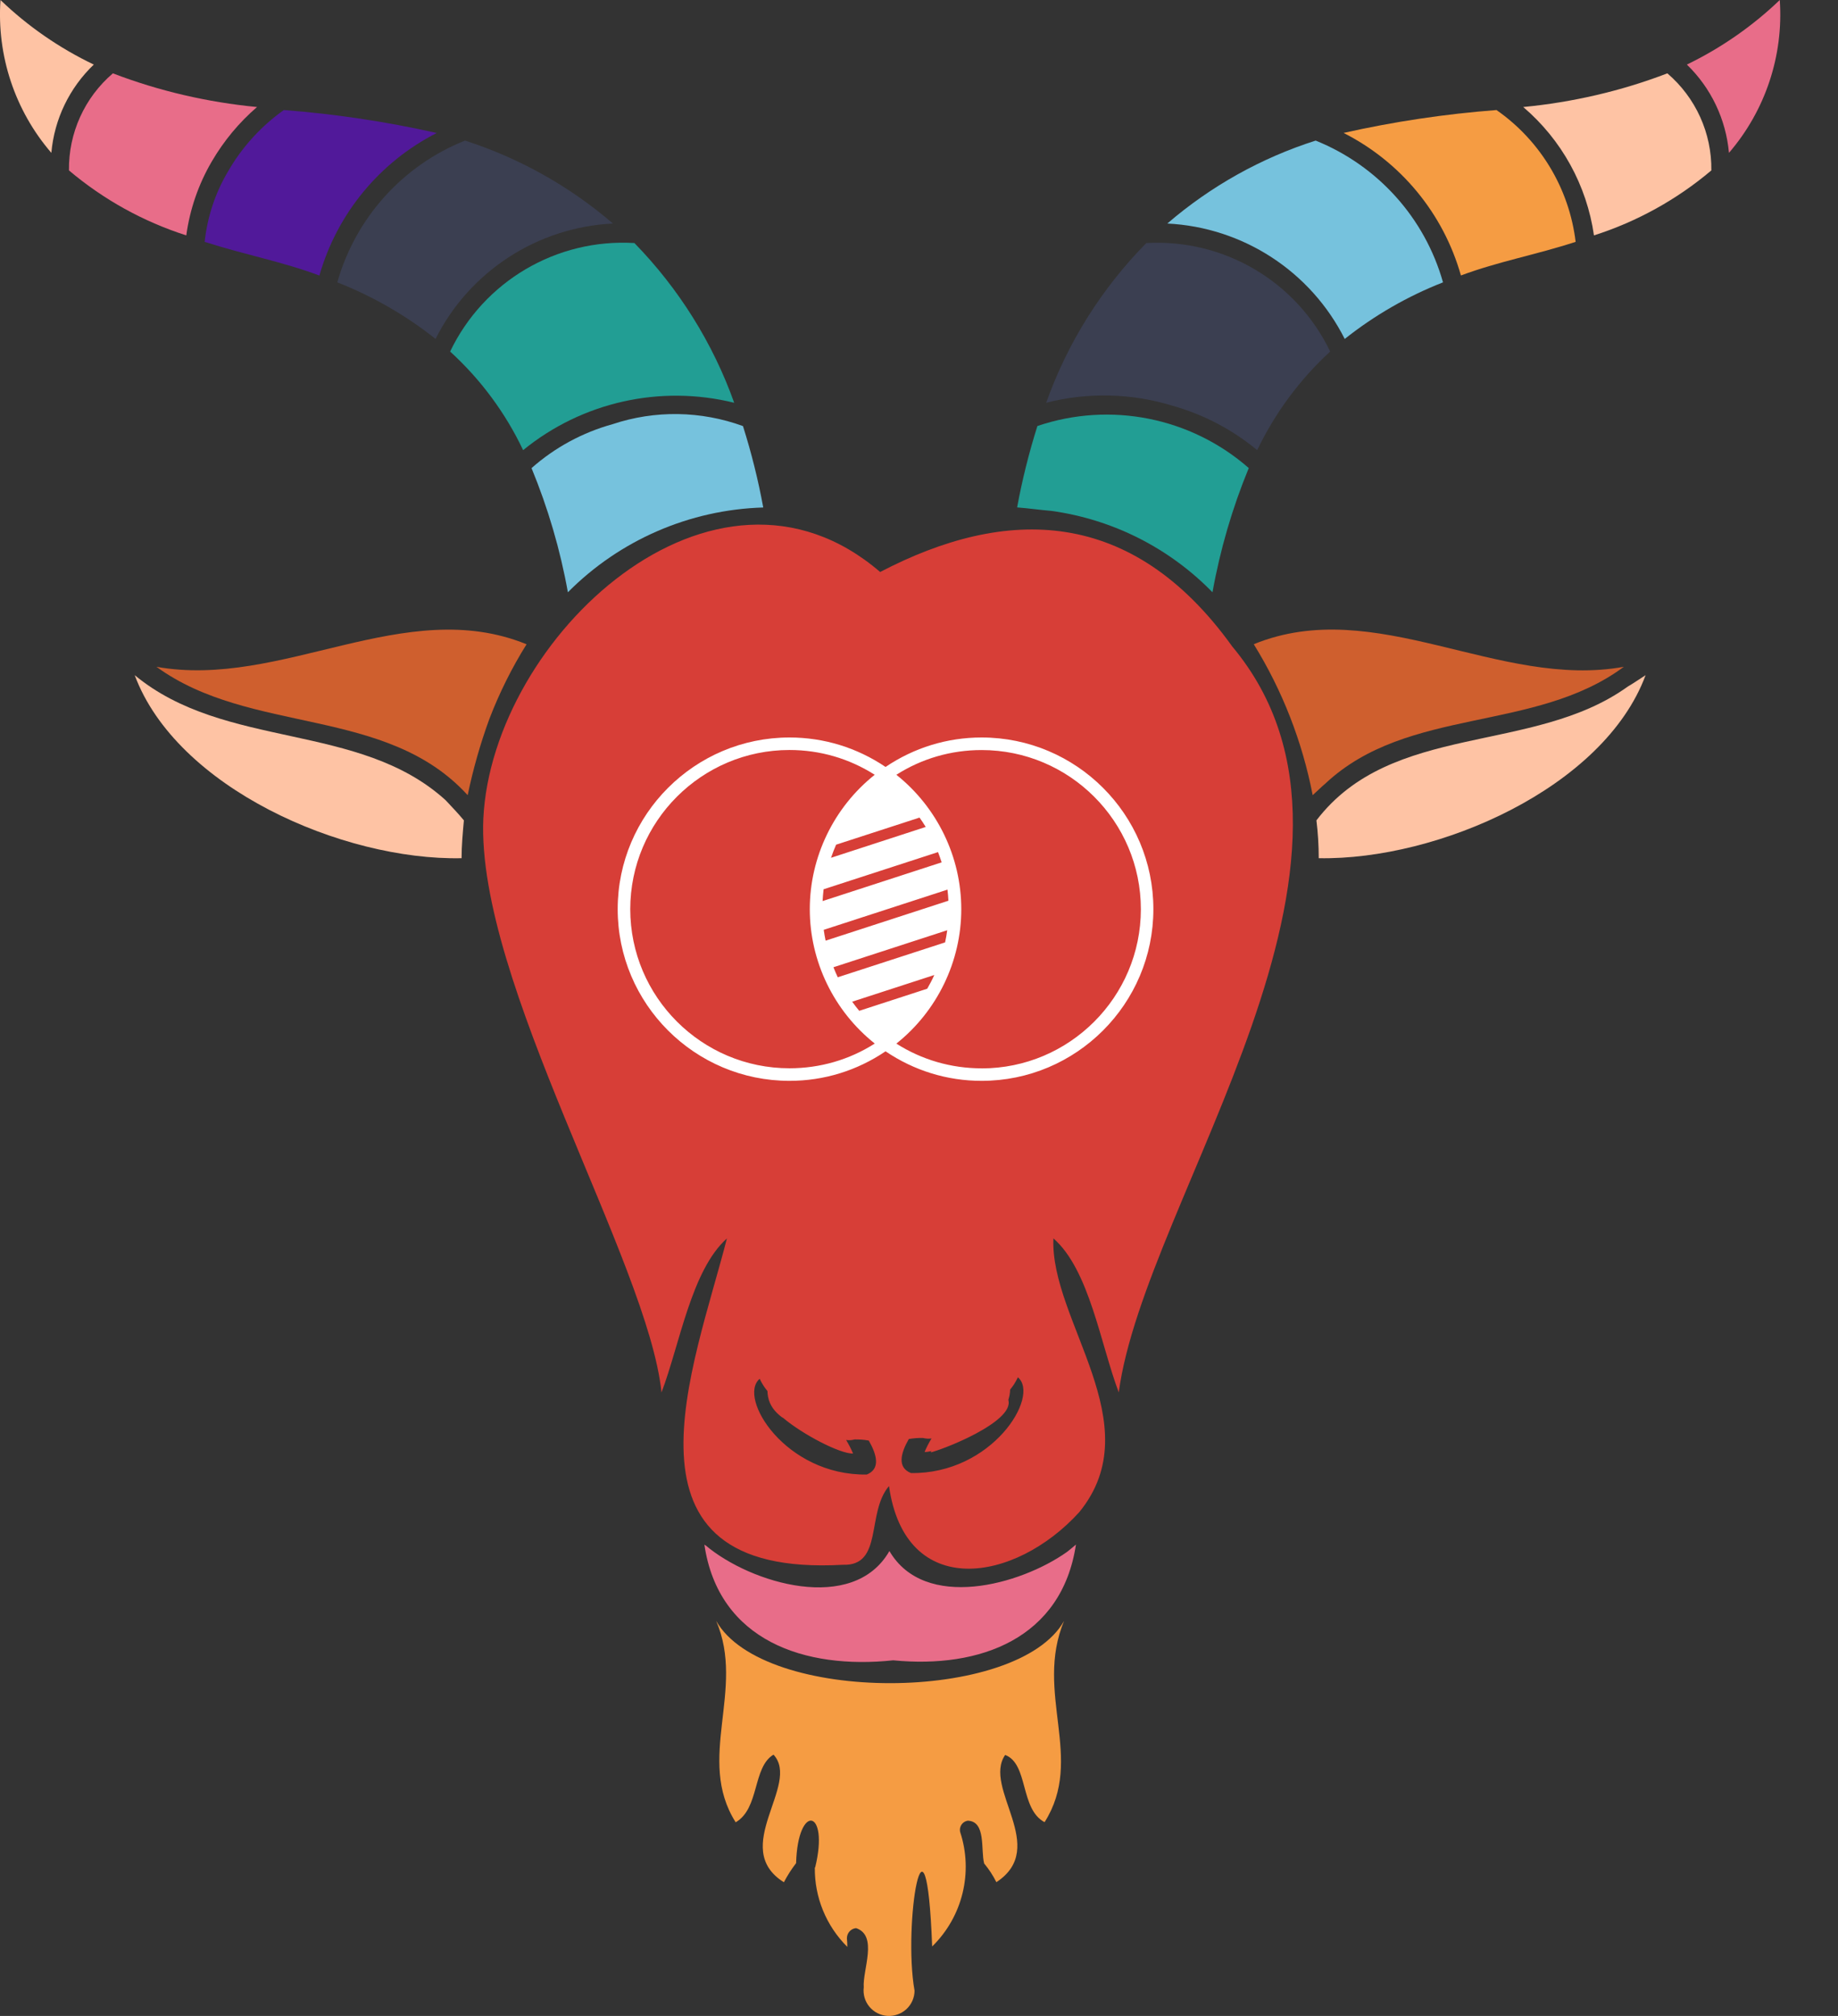 <svg xmlns="http://www.w3.org/2000/svg" version="1.1" xmlns:xlink="http://www.w3.org/1999/xlink" xmlns:svgjs="http://svgjs.dev/svgjs" width="31" height="34"><rect width="100%" height="100%" fill="#333333" stroke="none"/><svg width="31" height="34" viewBox="0 0 31 34" fill="none" xmlns="http://www.w3.org/2000/svg">
<path d="M0.008 0C-0.056 0.939 0.252 1.866 0.866 2.578C0.916 2.01 1.171 1.482 1.582 1.089C1.003 0.812 0.471 0.445 0.008 0Z" fill="#FEC3A4"></path>
<path d="M3.574 2.72C3.776 2.375 4.032 2.066 4.335 1.805C3.503 1.725 2.684 1.536 1.904 1.237C1.425 1.646 1.155 2.246 1.163 2.874C1.745 3.366 2.417 3.738 3.142 3.97C3.202 3.529 3.349 3.103 3.574 2.72Z" fill="#E86D89"></path>
<path d="M3.852 2.881C3.633 3.246 3.497 3.656 3.452 4.079C4.144 4.301 4.753 4.41 5.387 4.647C5.684 3.606 6.401 2.734 7.366 2.243C6.517 2.052 5.654 1.922 4.787 1.856C4.405 2.127 4.086 2.477 3.852 2.881V2.881Z" fill="#51199A"></path>
<path d="M5.689 4.762C6.285 4.996 6.845 5.318 7.346 5.716C7.92 4.575 9.063 3.833 10.338 3.77C9.608 3.142 8.76 2.666 7.843 2.371C6.792 2.79 5.997 3.675 5.689 4.762Z" fill="#3B3F51"></path>
<path d="M7.592 5.929C8.106 6.398 8.526 6.964 8.823 7.592C9.818 6.78 11.137 6.485 12.383 6.793C12.023 5.784 11.448 4.866 10.7 4.099C9.388 4.02 8.159 4.744 7.592 5.929H7.592Z" fill="#229E94"></path>
<path d="M10.332 7.154C9.826 7.294 9.358 7.547 8.965 7.895C9.243 8.57 9.449 9.27 9.578 9.989C10.452 9.108 11.632 8.596 12.873 8.559C12.788 8.094 12.673 7.635 12.531 7.186C11.824 6.928 11.048 6.915 10.332 7.154Z" fill="#76C2DD"></path>
<path d="M7.515 13.495C6.056 12.171 3.798 12.649 2.272 11.387C2.978 13.284 5.772 14.516 7.785 14.474C7.785 14.262 7.805 14.049 7.824 13.836C7.728 13.719 7.616 13.603 7.515 13.495Z" fill="#FEC3A4"></path>
<path d="M8.255 12.122C8.423 11.684 8.633 11.263 8.881 10.866C6.827 10.028 4.747 11.624 2.639 11.246C4.224 12.4 6.511 11.902 7.888 13.411C7.979 12.973 8.101 12.543 8.255 12.122Z" fill="#CF5F2E"></path>
<path d="M17.947 27.337C17.164 28.733 12.873 28.742 12.079 27.337C12.579 28.499 11.731 29.663 12.408 30.734C12.814 30.498 12.69 29.806 13.046 29.593C13.512 30.096 12.3 31.167 13.221 31.745C13.28 31.633 13.348 31.525 13.427 31.423C13.456 30.407 13.991 30.505 13.749 31.494H13.743C13.736 31.997 13.934 32.48 14.291 32.835C14.291 32.788 14.289 32.74 14.284 32.693C14.283 32.602 14.35 32.527 14.439 32.519C14.813 32.644 14.547 33.223 14.568 33.517C14.554 33.635 14.587 33.753 14.663 33.844C14.739 33.935 14.848 33.991 14.966 33.999C15.084 34.007 15.199 33.965 15.287 33.886C15.374 33.805 15.424 33.693 15.425 33.575C15.226 32.454 15.619 30.118 15.722 32.828C16.235 32.327 16.419 31.576 16.193 30.894C16.184 30.852 16.193 30.809 16.217 30.773C16.241 30.738 16.28 30.713 16.322 30.707C16.634 30.717 16.539 31.2 16.599 31.429C16.68 31.525 16.749 31.632 16.805 31.744C17.7 31.156 16.568 30.159 16.953 29.598C17.35 29.748 17.199 30.51 17.618 30.732C18.301 29.654 17.44 28.557 17.947 27.336L17.947 27.337Z" fill="#F59C43"></path>
<path d="M17.999 26.172C17.209 26.734 15.595 27.175 15.001 26.159C14.391 27.224 12.663 26.708 11.899 26.062C11.892 26.062 11.886 26.056 11.88 26.05C12.12 27.678 13.582 28.16 15.065 28.002C16.532 28.146 17.909 27.632 18.147 26.05C18.104 26.088 18.049 26.132 17.999 26.172V26.172Z" fill="#E86D89"></path>
<path d="M27.452 11.581C25.855 12.728 23.473 12.174 22.203 13.836C22.229 14.047 22.242 14.262 22.242 14.474C24.254 14.51 27.051 13.286 27.755 11.387C27.654 11.452 27.554 11.521 27.452 11.581Z" fill="#FEC3A4"></path>
<path d="M22.358 13.211C23.748 11.913 25.885 12.361 27.388 11.246C25.279 11.629 23.2 10.026 21.146 10.865C21.63 11.647 21.965 12.509 22.14 13.411C22.212 13.347 22.286 13.271 22.359 13.211H22.358Z" fill="#CF5F2E"></path>
<path d="M17.729 8.616C18.764 8.758 19.721 9.241 20.45 9.989C20.579 9.27 20.784 8.568 21.062 7.894C20.086 7.039 18.727 6.768 17.497 7.185C17.355 7.635 17.24 8.094 17.155 8.558C17.339 8.571 17.54 8.601 17.729 8.616Z" fill="#229E94"></path>
<path d="M19.779 6.844C20.301 6.991 20.786 7.246 21.204 7.592C21.505 6.965 21.923 6.399 22.435 5.929C21.867 4.746 20.643 4.025 19.334 4.099C18.581 4.863 18.004 5.783 17.645 6.793C18.348 6.612 19.086 6.631 19.779 6.844Z" fill="#3B3F51"></path>
<path d="M22.681 5.716C23.182 5.318 23.741 4.996 24.338 4.762C24.032 3.676 23.238 2.794 22.19 2.371C21.271 2.664 20.42 3.14 19.688 3.77C20.963 3.833 22.106 4.576 22.68 5.716H22.681Z" fill="#76C2DD"></path>
<path d="M24.64 4.646C25.276 4.409 25.884 4.303 26.575 4.079C26.467 3.182 25.982 2.373 25.24 1.856C24.373 1.922 23.511 2.051 22.661 2.242C23.628 2.732 24.346 3.604 24.64 4.646V4.646Z" fill="#F59C43"></path>
<path d="M25.691 1.805C26.339 2.357 26.763 3.127 26.884 3.97C27.61 3.738 28.282 3.366 28.864 2.874C28.872 2.246 28.601 1.647 28.122 1.237C27.342 1.536 26.523 1.725 25.691 1.805Z" fill="#FEC3A4"></path>
<path d="M28.451 1.089C28.859 1.484 29.11 2.012 29.161 2.578C29.775 1.864 30.083 0.938 30.018 0C29.556 0.443 29.027 0.81 28.451 1.089Z" fill="#E86D89"></path>
<path d="M18.869 23.484C19.303 20.21 23.77 14.481 20.784 10.904C19.09 8.545 16.974 8.536 14.845 9.647C12.046 7.24 8.301 10.752 8.152 13.804C8.031 16.554 10.933 21.292 11.157 23.484C11.465 22.675 11.66 21.422 12.26 20.887C11.71 23.049 10.218 26.613 14.214 26.391C14.902 26.416 14.607 25.515 14.994 25.063C15.268 26.998 17.122 26.697 18.205 25.501C19.414 24.014 17.707 22.272 17.767 20.886C18.374 21.416 18.56 22.665 18.869 23.483V23.484ZM14.62 24.869C13.248 24.889 12.435 23.572 12.813 23.254C12.833 23.296 12.855 23.337 12.881 23.376C12.9 23.406 12.922 23.434 12.944 23.461C12.945 23.493 12.948 23.525 12.954 23.557C12.982 23.703 13.067 23.81 13.182 23.898C13.192 23.904 13.201 23.91 13.21 23.915C13.538 24.192 14.168 24.521 14.388 24.515C14.354 24.435 14.315 24.359 14.271 24.286C14.318 24.293 14.367 24.29 14.414 24.277C14.495 24.276 14.574 24.281 14.653 24.296C14.79 24.536 14.853 24.774 14.619 24.869L14.62 24.869ZM15.363 24.843C15.129 24.749 15.191 24.51 15.328 24.27C15.408 24.256 15.488 24.25 15.568 24.252C15.614 24.264 15.664 24.267 15.711 24.26C15.667 24.333 15.627 24.409 15.594 24.489C15.814 24.495 16.444 24.166 16.771 23.889C16.781 23.884 16.791 23.879 16.799 23.872C16.914 23.785 17 23.677 17.027 23.532C17.033 23.5 17.036 23.468 17.037 23.436C17.06 23.408 17.081 23.38 17.101 23.35C17.126 23.311 17.148 23.271 17.168 23.229C17.547 23.546 16.734 24.864 15.362 24.844L15.363 24.843Z" fill="#D73E37"></path>
<path d="M16.929 23.503C16.381 23.613 15.921 23.983 15.697 24.496C16.047 24.401 17.355 23.856 16.929 23.503Z" fill="#D73E37"></path>
<path d="M16.556 12.438C15.974 12.438 15.416 12.611 14.936 12.935C14.456 12.611 13.898 12.438 13.316 12.438C11.718 12.438 10.418 13.737 10.418 15.333C10.418 16.93 11.718 18.229 13.316 18.229C13.898 18.229 14.456 18.056 14.936 17.731C15.416 18.056 15.974 18.229 16.556 18.229C18.154 18.229 19.453 16.93 19.453 15.333C19.453 13.737 18.154 12.438 16.556 12.438ZM15.639 16.675L14.492 17.048C14.45 16.998 14.411 16.947 14.373 16.894L15.758 16.444C15.723 16.523 15.682 16.6 15.639 16.675H15.639ZM15.94 15.894L14.13 16.482C14.104 16.426 14.079 16.37 14.057 16.313L15.976 15.689C15.967 15.758 15.955 15.826 15.94 15.894ZM13.925 15.865C13.912 15.805 13.902 15.743 13.893 15.682L15.98 15.004C15.988 15.066 15.993 15.129 15.996 15.191L13.924 15.865H13.925ZM13.874 15.197C13.878 15.131 13.883 15.064 13.891 14.998L15.821 14.371C15.843 14.428 15.863 14.486 15.882 14.544L13.874 15.197ZM14.016 14.467C14.042 14.393 14.07 14.319 14.102 14.246L15.509 13.789C15.546 13.841 15.581 13.893 15.613 13.947L14.016 14.467V14.467ZM10.63 15.334C10.63 13.854 11.834 12.649 13.316 12.649C13.829 12.649 14.323 12.793 14.753 13.067C14.065 13.615 13.658 14.451 13.658 15.333C13.658 16.216 14.065 17.052 14.754 17.6C14.324 17.874 13.829 18.017 13.316 18.017C11.835 18.017 10.63 16.813 10.63 15.333L10.63 15.334ZM16.556 18.018C16.042 18.018 15.548 17.874 15.118 17.601C15.806 17.053 16.213 16.216 16.213 15.334C16.213 14.451 15.806 13.615 15.118 13.067C15.548 12.793 16.042 12.65 16.556 12.65C18.037 12.65 19.242 13.854 19.242 15.334C19.242 16.815 18.037 18.019 16.556 18.019V18.018Z" fill="white"></path>
</svg><style>@media (prefers-color-scheme: light) { :root { filter: none; } }
@media (prefers-color-scheme: dark) { :root { filter: none; } }
</style></svg>